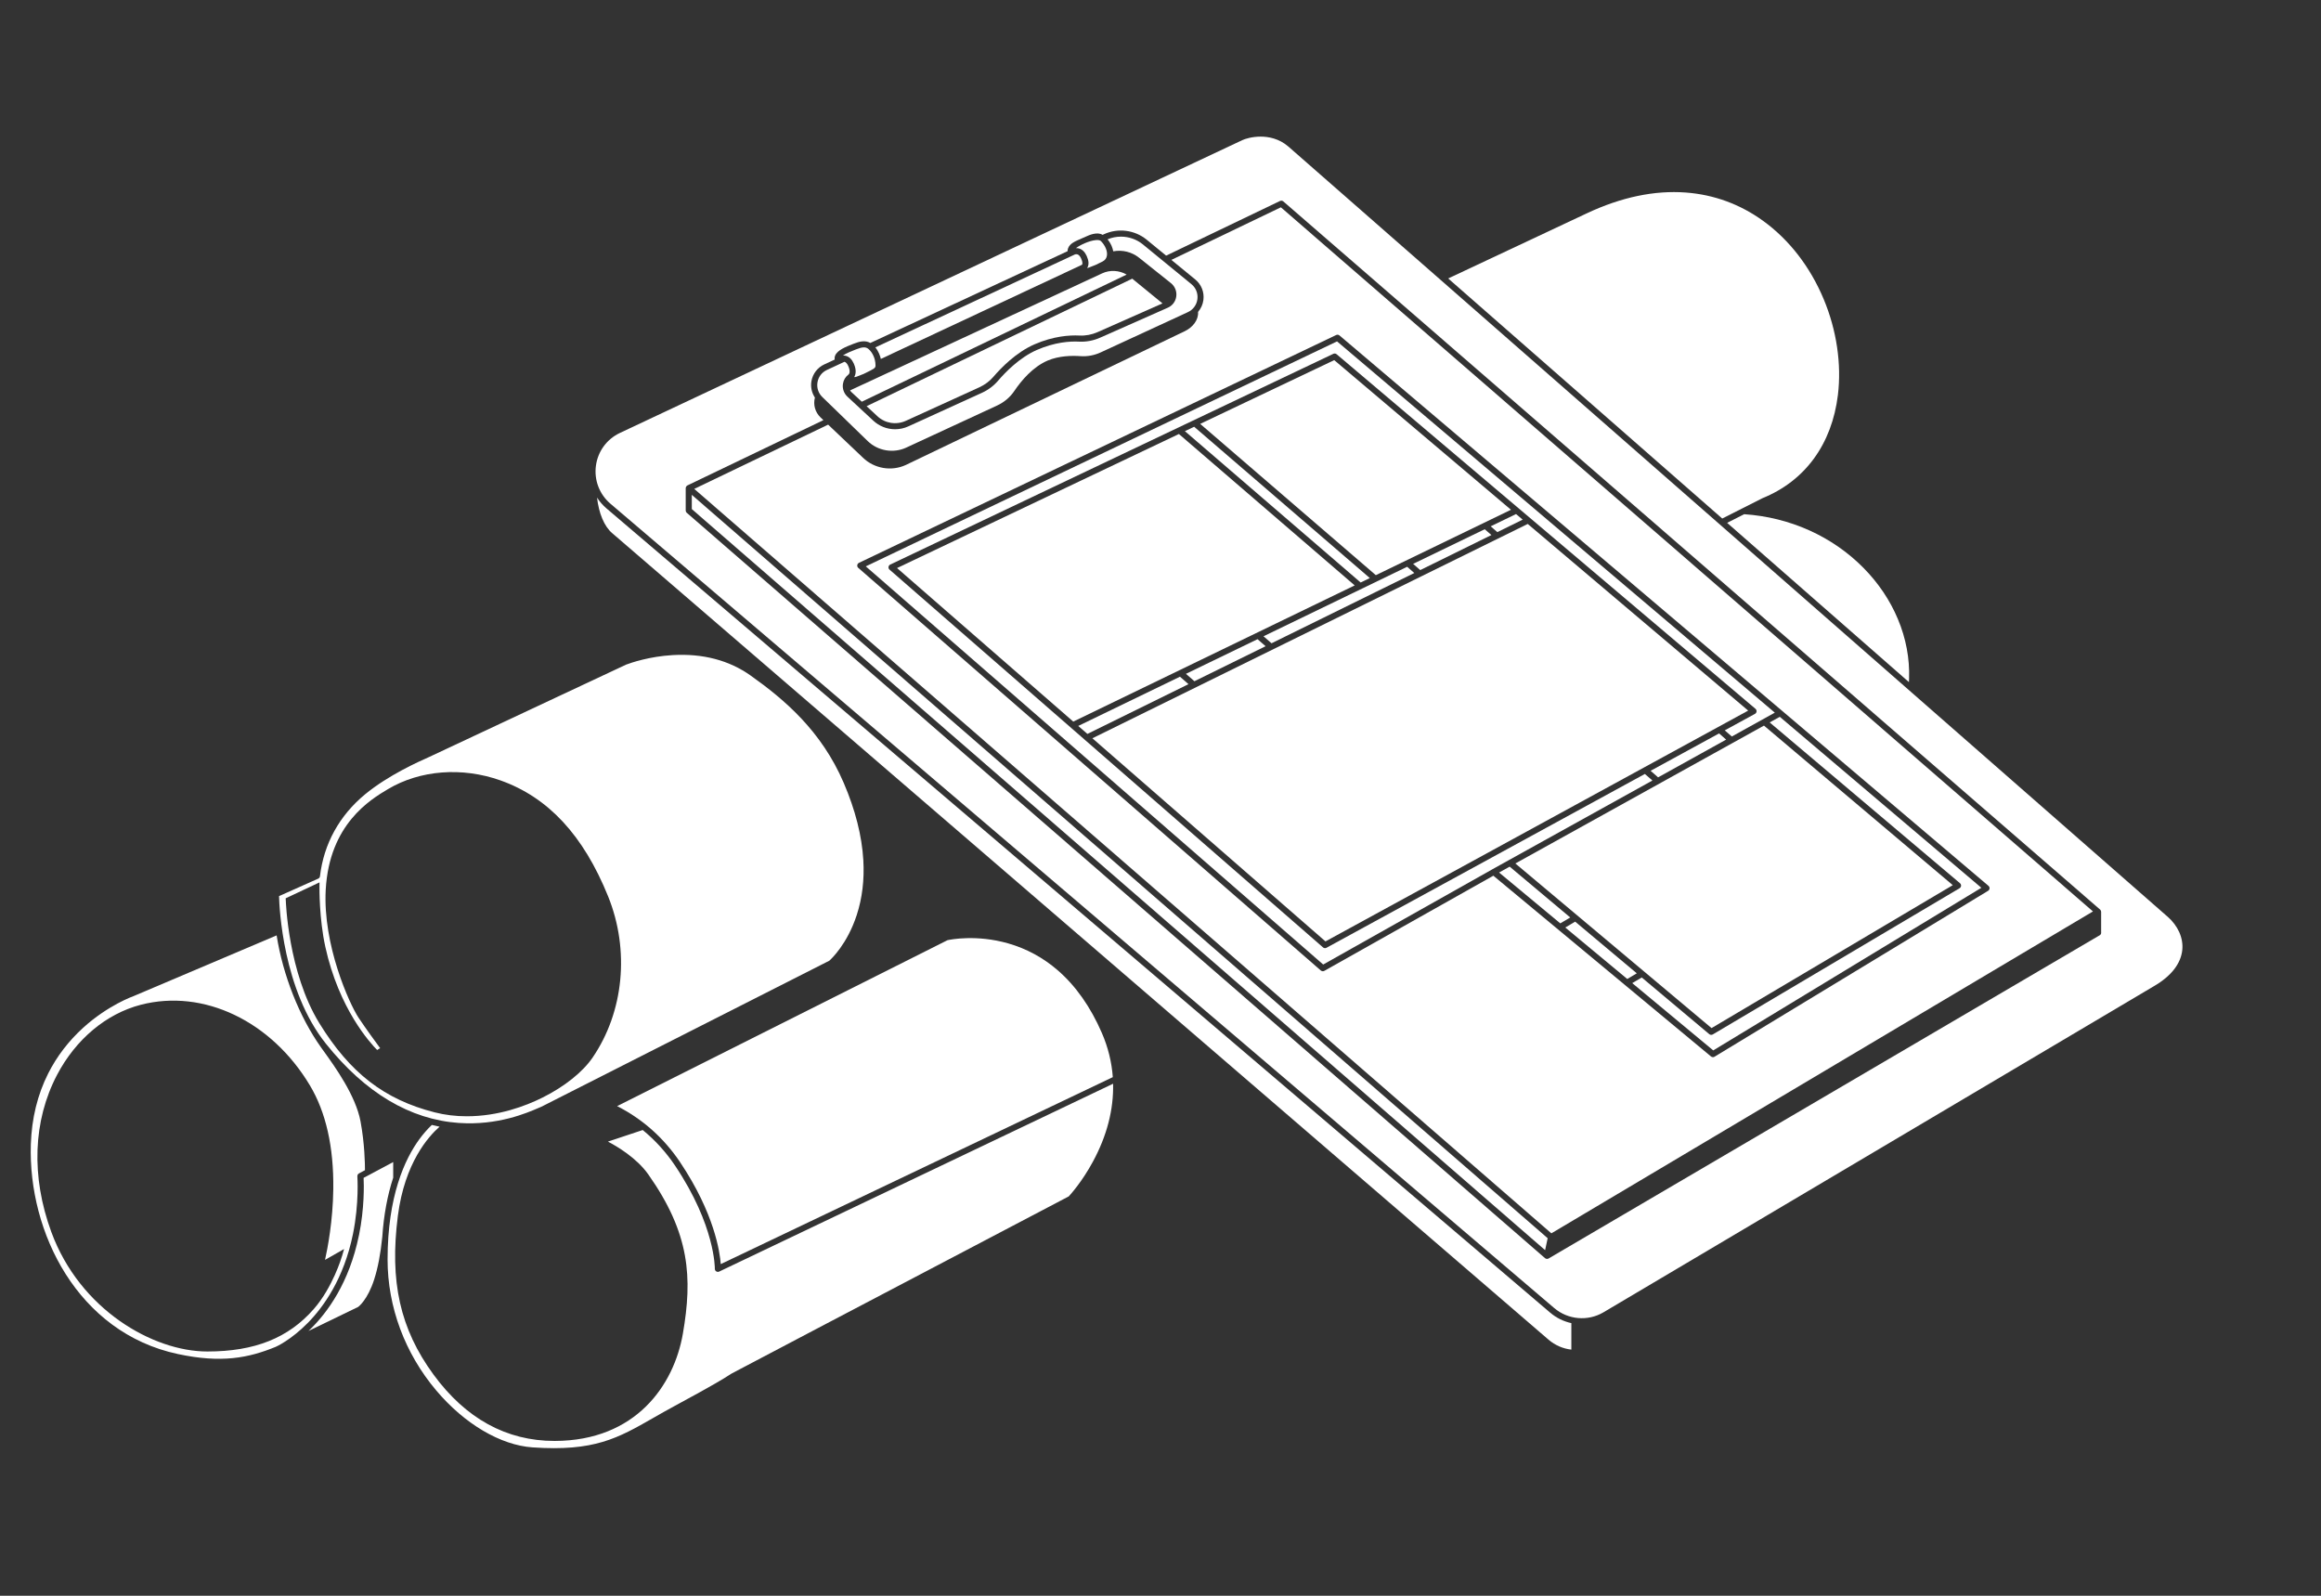 <?xml version="1.0" encoding="UTF-8"?> <svg xmlns="http://www.w3.org/2000/svg" width="400" height="275" viewBox="0 0 400 275" fill="none"><rect x="0" y="0" width="400" height="275" fill="#333333" stroke="none"/><g clip-path="url(#clip0_4335_9956)"><path d="M185.935 42.813C186.51 42.968 186.965 43.408 187.285 44.123C187.635 44.903 187.685 45.548 187.44 46.038C187.415 46.093 187.385 46.143 187.35 46.188C187.435 46.178 187.53 46.153 187.635 46.118C188.765 45.698 188.915 45.623 189.89 45.128L190 45.073C190.435 44.853 190.69 44.513 190.765 44.053C190.89 43.293 190.485 42.313 189.74 41.553C189.585 41.393 189.27 41.333 188.83 41.378C187.695 41.488 186.14 42.218 185.425 42.758C185.45 42.758 185.47 42.758 185.495 42.758C185.645 42.758 185.79 42.778 185.935 42.813Z" fill="white"></path><path d="M204.825 117.902L203.355 116.617L185.825 125.102L187.4 126.477L204.825 117.902Z" fill="white"></path><path d="M154.596 97.893L184.966 124.353L233.466 100.883L203.171 74.793L154.596 97.893Z" fill="white"></path><path d="M189.945 47.108L146.505 67.273C146.575 67.398 146.655 67.498 146.75 67.583L148.52 69.228L194.165 47.318C192.88 46.568 191.28 46.483 189.945 47.108Z" fill="white"></path><path d="M123.945 219.133C123.785 219.213 123.59 219.198 123.435 219.098C123.28 218.998 123.19 218.828 123.195 218.648C123.195 218.573 123.28 211.223 116.35 200.888C114.78 198.548 112.9 196.478 110.765 194.738L104.77 196.733C106.34 197.553 109.725 199.548 111.725 202.383C118.92 212.593 119.355 220.178 117.685 229.838C116.145 238.743 109.54 248.278 95.635 248.318H95.56C87.28 248.318 80.26 244.468 74.7 236.868C68.95 229.013 67.115 220.833 68.57 209.513C69.745 200.363 73.87 195.808 75.76 194.163C75.305 194.073 74.855 193.973 74.42 193.863C73.655 194.593 72.935 195.418 72.275 196.318C69.775 199.733 66.795 206.103 66.795 217.068C66.795 225.208 69.775 233.223 75.19 239.628C80.05 245.383 86.25 249.043 91.77 249.428C102.42 250.163 106.47 247.848 112.6 244.343L112.625 244.328C113.755 243.683 114.92 243.013 116.235 242.308C123.285 238.498 124.81 237.518 125.625 236.993C125.8 236.883 125.935 236.793 126.085 236.703C126.365 236.538 145.91 226.268 184.185 206.178C184.46 205.878 186.475 203.663 188.35 200.193C190.765 195.733 191.935 191.218 191.83 186.758L123.94 219.133H123.945Z" fill="white"></path><path d="M301.28 122.458L263.29 90.293L188.26 127.228L228.43 162.233L301.28 122.458Z" fill="white"></path><path d="M336.54 152.538L304 125.043L261.155 148.803L294.965 177.173L336.54 152.538Z" fill="white"></path><path d="M104.525 87.616C103.89 87.071 103.34 86.446 102.895 85.746C103.19 88.451 104.145 90.721 105.49 91.866L266.89 230.881C268 231.826 269.355 232.416 270.805 232.581V228.016C269.46 227.721 268.205 227.101 267.17 226.221L104.525 87.616Z" fill="white"></path><path d="M297.485 127.456L296.265 126.391L284.465 132.831L285.755 133.961L297.485 127.456Z" fill="white"></path><path d="M257.03 92.203L255.88 91.203L243.535 97.173L244.765 98.243L257.03 92.203Z" fill="white"></path><path d="M156.18 77.136L171.835 69.886C173.055 69.321 174.08 68.456 174.805 67.381C176.01 65.591 177.99 63.231 180.565 62.131C182.5 61.311 184.71 61.266 186.225 61.376C187.4 61.461 188.61 61.236 189.72 60.716L204.715 53.791C205.62 53.376 206.235 52.536 206.36 51.551C206.485 50.566 206.1 49.601 205.33 48.971L196.965 42.121C195.91 41.256 194.57 40.781 193.185 40.781C192.38 40.781 191.605 40.936 190.875 41.246C191.525 42.031 191.725 42.696 191.86 43.311C193.44 43.016 195.055 43.416 196.31 44.416L201.795 48.791C202.485 49.341 202.83 50.191 202.72 51.066C202.61 51.941 202.06 52.676 201.25 53.031L189.595 58.191C188.45 58.701 187.2 58.936 185.98 58.876C184.36 58.786 181.785 58.966 178.695 60.306C175.71 61.611 173.23 64.181 172.015 65.601C171.265 66.481 170.3 67.206 169.22 67.696L156.555 73.471C155.825 73.806 155.05 73.971 154.255 73.971C152.855 73.971 151.52 73.441 150.495 72.486L146.04 68.351C145.43 67.781 145.145 66.951 145.275 66.131C145.375 65.486 145.72 64.916 146.25 64.521C146.255 64.521 146.685 64.176 146.185 63.066C146.005 62.661 145.785 62.416 145.535 62.346L142.505 63.756C141.635 64.161 141.045 64.931 140.885 65.876C140.725 66.821 141.03 67.751 141.715 68.416L149.535 76.006C151.29 77.711 153.96 78.161 156.185 77.136H156.18Z" fill="white"></path><path d="M204.385 116.122L205.845 117.397L218.11 111.362L216.725 110.152L204.385 116.122Z" fill="white"></path><path d="M257.175 149.812L284.775 134.507L283.475 133.377L228.605 163.332C228.415 163.437 228.17 163.412 228.01 163.267L153.3 98.162C153.165 98.047 153.1 97.872 153.125 97.697C153.15 97.522 153.26 97.372 153.42 97.292L229.79 60.972C229.975 60.882 230.195 60.912 230.355 61.047L302.54 122.152C302.67 122.262 302.74 122.432 302.725 122.607C302.705 122.782 302.605 122.932 302.455 123.017L297.245 125.862L298.46 126.922L305.87 122.812L230.425 58.832L149.21 97.602L228.04 166.217L257.175 149.817V149.812Z" fill="white"></path><path d="M262.415 89.551L261.275 88.586L256.905 90.701L258.05 91.701L262.415 89.551Z" fill="white"></path><path d="M204.205 74.303L234.495 100.383L236.075 99.618L205.8 73.543L204.205 74.303Z" fill="white"></path><path d="M186.455 45.634C186.455 45.634 186.495 45.589 186.505 45.564C186.545 45.474 186.615 45.194 186.325 44.554C186.14 44.144 185.92 43.899 185.665 43.829C185.555 43.799 185.425 43.804 185.285 43.834L150.855 59.864C151.44 60.579 151.695 61.374 151.805 61.854L186.455 45.634Z" fill="white"></path><path d="M156.115 72.518L168.78 66.743C169.72 66.313 170.565 65.683 171.215 64.918C172.485 63.433 175.095 60.728 178.275 59.343C181.545 57.923 184.3 57.738 186.035 57.823C187.08 57.878 188.17 57.673 189.17 57.228L200.34 52.283L195.13 48.023L149.35 69.998L151.205 71.723C152.53 72.963 154.46 73.273 156.115 72.518Z" fill="white"></path><path d="M145.785 61.328C146.36 61.483 146.815 61.923 147.135 62.638C147.675 63.848 147.445 64.598 147.21 64.983C147.32 64.998 147.46 64.973 147.625 64.913C148.795 64.478 148.925 64.418 149.99 63.868C150.94 63.378 150.93 63.303 150.86 62.568L150.85 62.458C150.8 61.948 150.485 60.798 149.635 60.113C149.19 59.758 148.63 59.778 147.575 60.193L147.355 60.278C146.71 60.528 145.795 60.888 145.275 61.273C145.455 61.263 145.625 61.283 145.79 61.328H145.785Z" fill="white"></path><path d="M206.84 73.047L237.11 99.118L260.4 87.847L229.94 62.062L206.84 73.047Z" fill="white"></path><path d="M266.725 213.382L119.225 85.277V87.732L266.285 215.442L266.725 213.382Z" fill="white"></path><path d="M79.105 193.518C85.795 193.983 90.88 191.768 92.795 190.938C93.015 190.843 93.185 190.768 93.315 190.718L142.92 165.563C143.275 165.248 146.03 162.673 147.655 157.673C148.6 154.763 148.98 151.583 148.785 148.223C148.54 144.053 147.41 139.583 145.415 134.933C141.555 125.923 135.14 120.523 129.38 116.428C125.65 113.778 121.125 112.593 115.925 112.893C111.885 113.128 108.755 114.213 107.895 114.538C93.26 121.413 74.21 130.333 74.02 130.423C72.09 131.283 66.96 133.568 62.955 136.853C58.5 140.518 55.8 145.408 55.145 150.998C55.125 151.183 55.005 151.343 54.835 151.418L48.09 154.428C48.135 156.343 48.74 170.583 56.16 179.853C62.95 188.338 70.675 192.938 79.115 193.523L79.105 193.518ZM49.245 155.148L49.235 154.803L49.325 154.763L55.065 152.063L55.055 152.903C55.055 152.958 54.995 158.288 56.065 163.163C58.41 173.853 63.795 179.738 65 180.948L65.515 180.628C64.79 179.648 63.115 177.363 61.815 175.413C60.18 172.963 55.615 162.773 56.135 153.328C56.76 142.018 63.835 137.793 66.86 135.993C72.38 132.698 79.635 132.138 86.265 134.493C94.485 137.413 100.55 143.953 104.805 154.478C108.55 163.743 107.515 174.393 102.11 182.278C100.405 184.763 97.27 187.263 93.505 189.143C90.555 190.613 85.895 192.368 80.45 192.368C78.535 192.368 76.67 192.143 74.915 191.693C66.25 189.493 60.3 184.893 55.025 176.313C49.635 167.553 49.255 155.273 49.255 155.143L49.245 155.148Z" fill="white"></path><path d="M201.87 44.787L205.99 48.162C207.04 49.022 207.565 50.337 207.395 51.687C207.295 52.457 206.98 53.167 206.47 53.757C206.58 55.062 205.63 56.412 204.095 57.117L156.11 80.127C153.635 81.272 150.66 80.762 148.705 78.862L142.72 73.177L119.645 84.252L267.36 212.542L360.7 157.067L220.745 35.727L201.875 44.787H201.87ZM230.845 57.807L342.695 152.662C342.825 152.772 342.89 152.937 342.88 153.102C342.865 153.272 342.77 153.422 342.63 153.512L295.48 182.107C295.395 182.157 295.305 182.182 295.21 182.182C295.09 182.182 294.97 182.137 294.875 182.062L257.365 150.912L228.235 167.307C228.045 167.417 227.8 167.392 227.63 167.247L147.915 97.862C147.78 97.747 147.715 97.572 147.74 97.397C147.765 97.222 147.875 97.072 148.035 96.992L230.28 57.732C230.465 57.642 230.69 57.672 230.845 57.807Z" fill="white"></path><path d="M337.785 152.211C337.915 152.321 337.985 152.486 337.97 152.656C337.955 152.826 337.86 152.976 337.715 153.066L295.18 178.266C294.99 178.376 294.745 178.356 294.575 178.216L282.94 168.451L281.3 169.421L295.26 181.016L341.465 152.991L306.73 123.531L304.985 124.496L337.785 152.206V152.211Z" fill="white"></path><path d="M117.22 200.304C123.11 209.089 124.065 215.784 124.215 217.844L191.78 185.624C191.59 183.024 190.96 180.469 189.9 178.024C187.95 173.524 185.38 169.879 182.27 167.194C179.765 165.029 176.895 163.474 173.745 162.574C168.27 161.009 163.785 161.914 163.29 162.024L106.355 190.619C110.76 192.859 114.415 196.119 117.225 200.304H117.22Z" fill="white"></path><path d="M243.74 98.747L242.51 97.672L217.75 109.652L219.135 110.857L243.74 98.747Z" fill="white"></path><path d="M373.525 157.943L222.05 25.268C220.42 23.843 218.545 23.543 217.26 23.543C215.785 23.543 214.58 23.923 214.105 24.148L106.845 74.603C104.58 75.668 103.03 77.783 102.7 80.263C102.37 82.743 103.305 85.193 105.21 86.813L267.855 225.418C270.23 227.438 273.63 227.738 276.32 226.163L371.205 169.948C374.17 168.228 375.86 166.063 376.095 163.693C376.295 161.638 375.36 159.543 373.535 157.943H373.525ZM362.12 160.723C362.12 160.908 362.02 161.083 361.86 161.178L266.88 216.878C266.88 216.878 266.845 216.893 266.83 216.898C266.815 216.908 266.8 216.918 266.78 216.923C266.725 216.943 266.67 216.948 266.615 216.948C266.55 216.948 266.49 216.938 266.43 216.913C266.37 216.893 266.315 216.858 266.265 216.818L118.355 88.368C118.24 88.268 118.175 88.123 118.175 87.973V84.128C118.175 84.128 118.175 84.093 118.18 84.078C118.18 84.078 118.18 84.078 118.18 84.058L118.195 84.018C118.195 84.018 118.21 83.963 118.225 83.918C118.235 83.898 118.24 83.888 118.245 83.878C118.26 83.853 118.265 83.838 118.275 83.828L118.3 83.798C118.325 83.768 118.355 83.738 118.385 83.713C118.4 83.698 118.415 83.693 118.425 83.683C118.435 83.673 118.445 83.668 118.455 83.663L118.49 83.633H118.51L141.905 72.403L141.405 71.928C140.48 71.033 140.12 69.758 140.44 68.513C139.885 67.678 139.675 66.678 139.84 65.698C140.055 64.428 140.88 63.343 142.05 62.803L143.855 61.963C143.815 61.728 143.84 61.498 143.93 61.273C144.315 60.333 145.785 59.758 146.965 59.298L147.185 59.213C148.07 58.863 149.095 58.583 149.995 59.103L183.99 43.283C183.985 43.103 184.015 42.928 184.08 42.763C184.405 41.958 185.165 41.633 186.415 41.093C186.63 40.998 186.86 40.898 187.105 40.788L187.185 40.753C187.66 40.538 189.085 39.883 190.02 40.473L190.225 40.378C192.65 39.248 195.555 39.613 197.62 41.308L200.97 44.053L220.595 34.633C220.785 34.543 221.01 34.573 221.165 34.708L361.95 156.763V156.773C361.995 156.813 362.035 156.868 362.06 156.923C362.065 156.933 362.07 156.943 362.075 156.953C362.1 157.018 362.11 157.078 362.11 157.143V160.718L362.12 160.723Z" fill="white"></path><path d="M303.705 85.868C311.075 82.893 315.705 76.568 316.745 68.058C317.39 62.748 316.525 56.883 314.295 51.558C311.97 45.988 308.36 41.323 303.865 38.068C299.885 35.188 295.395 33.543 290.53 33.178C285.13 32.773 279.39 33.978 273.48 36.758L249.58 47.988L296.81 89.358L303.705 85.873V85.868Z" fill="white"></path><path d="M328.985 117.538C328.995 117.343 329.005 117.153 329.01 116.968C329.125 113.473 328.475 110.008 327.08 106.683C325.725 103.443 323.725 100.473 321.145 97.858C315.78 92.428 308.485 89.143 300.595 88.613L297.655 90.103L328.98 117.543L328.985 117.538Z" fill="white"></path><path d="M271.465 158.828L269.76 159.838L280.44 168.708L282.085 167.733L271.465 158.828Z" fill="white"></path><path d="M260.175 149.348L258.35 150.363L268.9 159.123L270.615 158.108L260.175 149.348Z" fill="white"></path><path d="M61.86 212.873C60.185 221.113 56.39 226.213 53.505 229.038C53.39 229.153 53.27 229.263 53.155 229.373L61.735 225.218C61.785 225.178 63.36 224.008 64.49 220.478C65.135 218.463 65.59 216.063 65.885 213.138C66.135 209.403 66.77 205.973 67.765 202.948V200.258L62.665 202.978C62.725 204.198 62.815 208.213 61.87 212.863L61.86 212.873Z" fill="white"></path><path d="M61.59 202.72C61.575 202.51 61.68 202.315 61.865 202.215L62.9 201.66C62.9 200.59 62.845 197.1 62.14 193.28C61.32 188.83 57.735 183.845 55.805 181.165C55.63 180.92 55.465 180.695 55.32 180.49C51.605 175.265 48.755 168.06 47.675 161.195L23.01 171.665C22.96 171.68 18.625 173.21 14.32 177.125C11.815 179.405 9.795 182.045 8.315 184.97C6.465 188.625 5.46 192.74 5.315 197.205C4.835 212.37 13.385 229.65 30.65 233.34C38.195 234.955 42.855 234.01 47.52 232.1C47.625 232.055 50.135 230.935 53.055 227.97C55.735 225.245 59.26 220.375 60.83 212.66C61.915 207.325 61.59 202.78 61.585 202.72H61.59ZM58.935 216.485C58.87 216.7 57.355 221.825 54.085 225.575C49.72 230.575 43.885 232.905 35.73 232.905C26.365 232.905 13.76 225.685 8.845 212.31C5.335 202.76 5.685 193.15 9.825 185.25C13.05 179.1 18.315 174.69 24.28 173.15C35.055 170.365 46.76 175.945 53.405 187.04C56.17 191.655 57.525 197.66 57.44 204.885C57.375 210.385 56.46 215.125 56.015 217.115L59.3 215.245L58.94 216.49L58.935 216.485Z" fill="white"></path></g><defs><clipPath id="clip0_4335_9956"><rect width="400" height="275" fill="white"></rect></clipPath></defs></svg> 